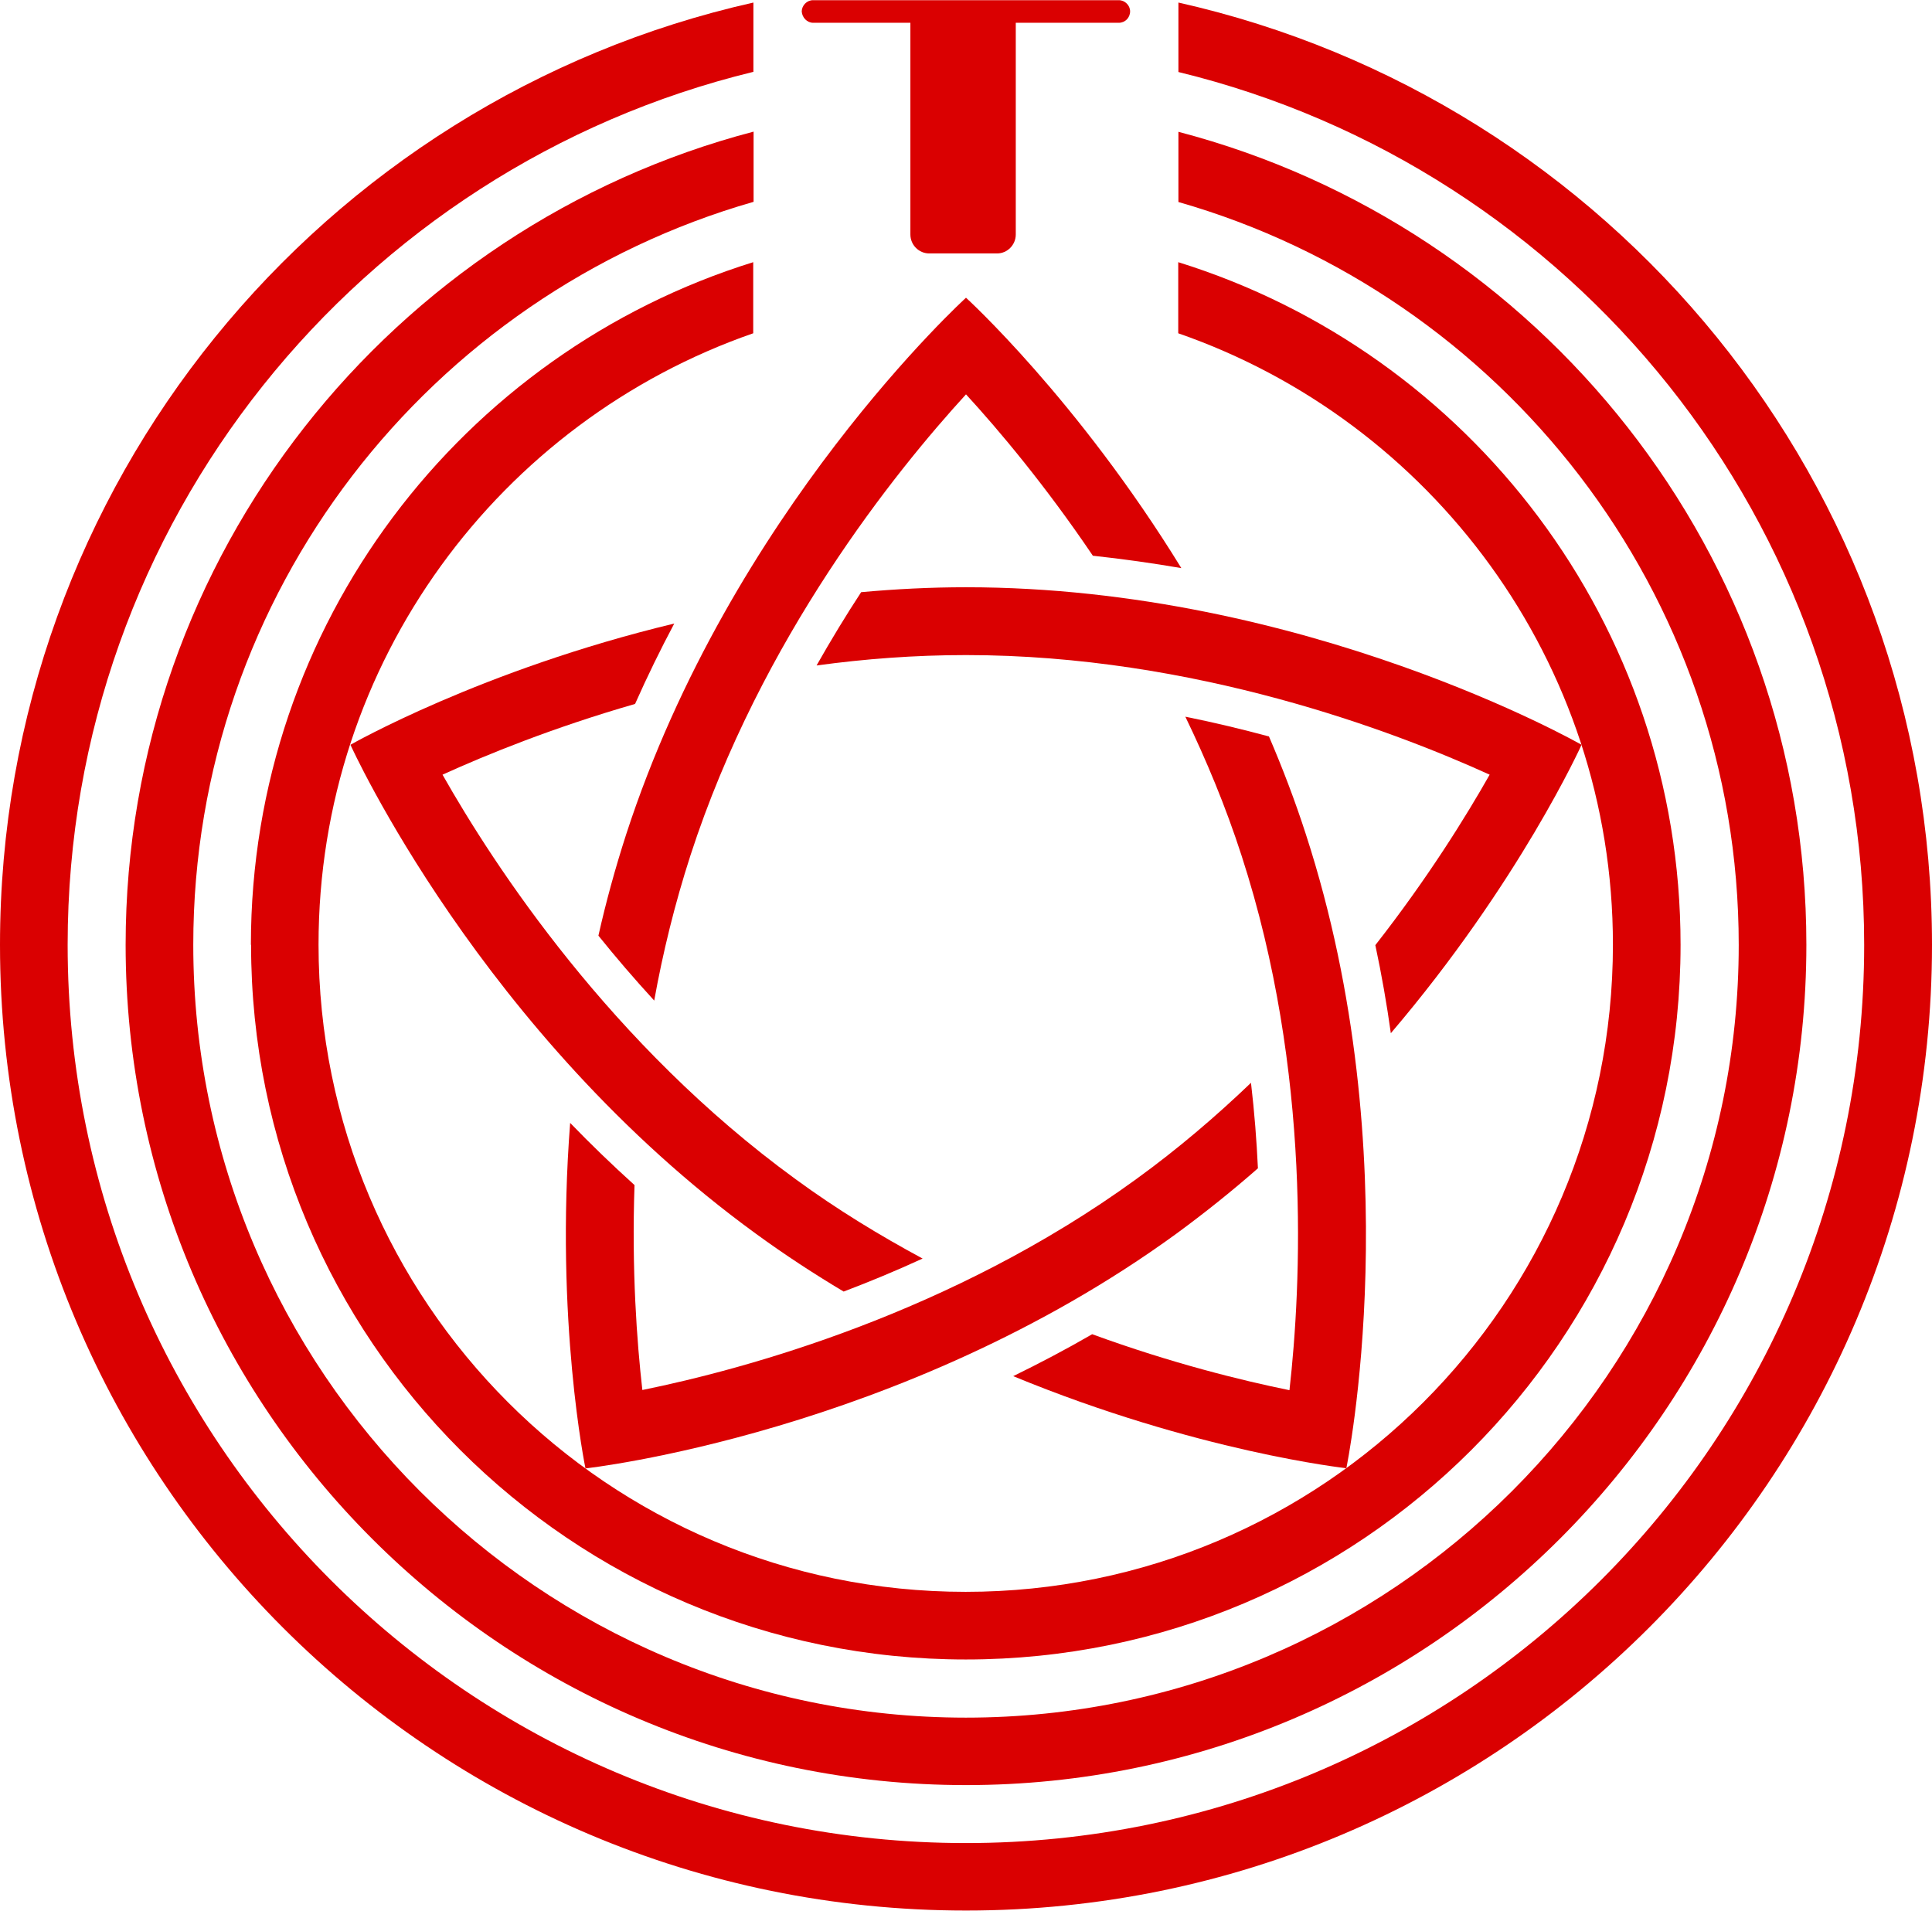 <?xml version="1.0" encoding="UTF-8"?><svg id="_レイヤー_2" xmlns="http://www.w3.org/2000/svg" viewBox="0 0 105.96 104.8"><defs><style>.cls-1{fill:#da0001;}</style></defs><g id="_背景"><path class="cls-1" d="M13.77,51.82c0,21.65,17.55,39.2,39.2,39.2s39.2-17.55,39.2-39.2c0-17.59-11.59-32.48-27.55-37.44v3.9c13.88,4.82,23.84,18.01,23.84,33.53,0,19.61-15.89,35.5-35.5,35.5s-35.49-15.89-35.49-35.5c0-15.52,9.96-28.71,23.84-33.53v-3.9c-15.96,4.96-27.55,19.85-27.55,37.44"/><path class="cls-1" d="M6.89,51.82c0,25.41,20.67,46.09,46.09,46.09s46.09-20.68,46.09-46.09c0-21.39-14.65-39.42-34.44-44.59v3.85c17.72,5.07,30.73,21.42,30.73,40.75,0,23.37-19.02,42.38-42.39,42.38S10.6,75.19,10.6,51.82c0-19.33,13-35.67,30.73-40.75v-3.85C21.54,12.4,6.89,30.43,6.89,51.82"/><path class="cls-1" d="M64.63.14v3.81c21.58,5.24,37.61,24.68,37.61,47.88,0,27.21-22.06,49.26-49.27,49.26S3.71,79.03,3.71,51.82C3.71,28.63,19.74,9.18,41.32,3.94V.14C17.67,5.45,0,26.57,0,51.82c0,29.25,23.72,52.97,52.98,52.97s52.98-23.72,52.98-52.97C105.96,26.57,88.28,5.45,64.63.14"/><path class="cls-1" d="M61.36,1.25h-5.65v11.61c0,.58-.47,1.04-1.02,1.04h-3.73c-.56,0-1.03-.46-1.03-1.04V1.25h-5.33c-.34,0-.61-.29-.63-.63.01-.32.28-.61.62-.61h16.77c.34,0,.62.29.62.61,0,.35-.27.63-.62.63"/><path class="cls-1" d="M69.59,40.38c.74,1.72,1.43,3.52,2.03,5.38,5.76,17.73,2.22,34.77,2.22,34.77,0,0-8.22-.9-18.27-5.05,1.43-.7,2.88-1.46,4.33-2.3,4.38,1.6,8.22,2.54,10.82,3.07.64-5.68,1.24-17.42-2.63-29.33-.87-2.69-1.93-5.23-3.08-7.61,1.59.32,3.12.69,4.57,1.08"/><path class="cls-1" d="M44.79,36.5c2.62-.36,5.37-.57,8.19-.57,12.53,0,23.51,4.19,28.72,6.56-1.31,2.31-3.39,5.67-6.27,9.35.35,1.64.63,3.25.85,4.83,7.06-8.28,10.46-15.82,10.46-15.82,0,0-15.11-8.64-33.76-8.64-1.96,0-3.88.1-5.75.27-.82,1.25-1.64,2.6-2.44,4.01"/><path class="cls-1" d="M68.99,64.08c-1.41,1.24-2.91,2.44-4.49,3.6-15.08,10.96-32.39,12.86-32.39,12.86,0,0-1.68-8.1-.84-18.95,1.11,1.15,2.29,2.29,3.53,3.41-.16,4.66.13,8.61.43,11.24,5.6-1.14,16.95-4.2,27.09-11.57,2.29-1.66,4.38-3.45,6.29-5.28.19,1.62.31,3.18.38,4.68"/><path class="cls-1" d="M59.93,30.47c-2.61-3.86-5.16-6.89-6.95-8.84-3.86,4.22-11.24,13.36-15.11,25.28-.87,2.69-1.52,5.36-1.99,7.97-1.1-1.2-2.12-2.39-3.06-3.56.41-1.83.92-3.69,1.52-5.55,5.76-17.73,18.64-29.44,18.64-29.44h0s6.12,5.57,11.81,14.83c-1.57-.27-3.19-.5-4.86-.68"/><path class="cls-1" d="M46.27,70.84c-1.61-.96-3.22-2.01-4.81-3.17-15.08-10.96-22.24-26.82-22.24-26.82,0,0,7.18-4.11,17.76-6.65-.75,1.41-1.47,2.88-2.15,4.41-4.48,1.29-8.14,2.78-10.56,3.88,2.82,4.98,9.24,14.82,19.37,22.19,2.28,1.67,4.64,3.1,6.96,4.35-1.48.68-2.93,1.28-4.33,1.81"/></g></svg>